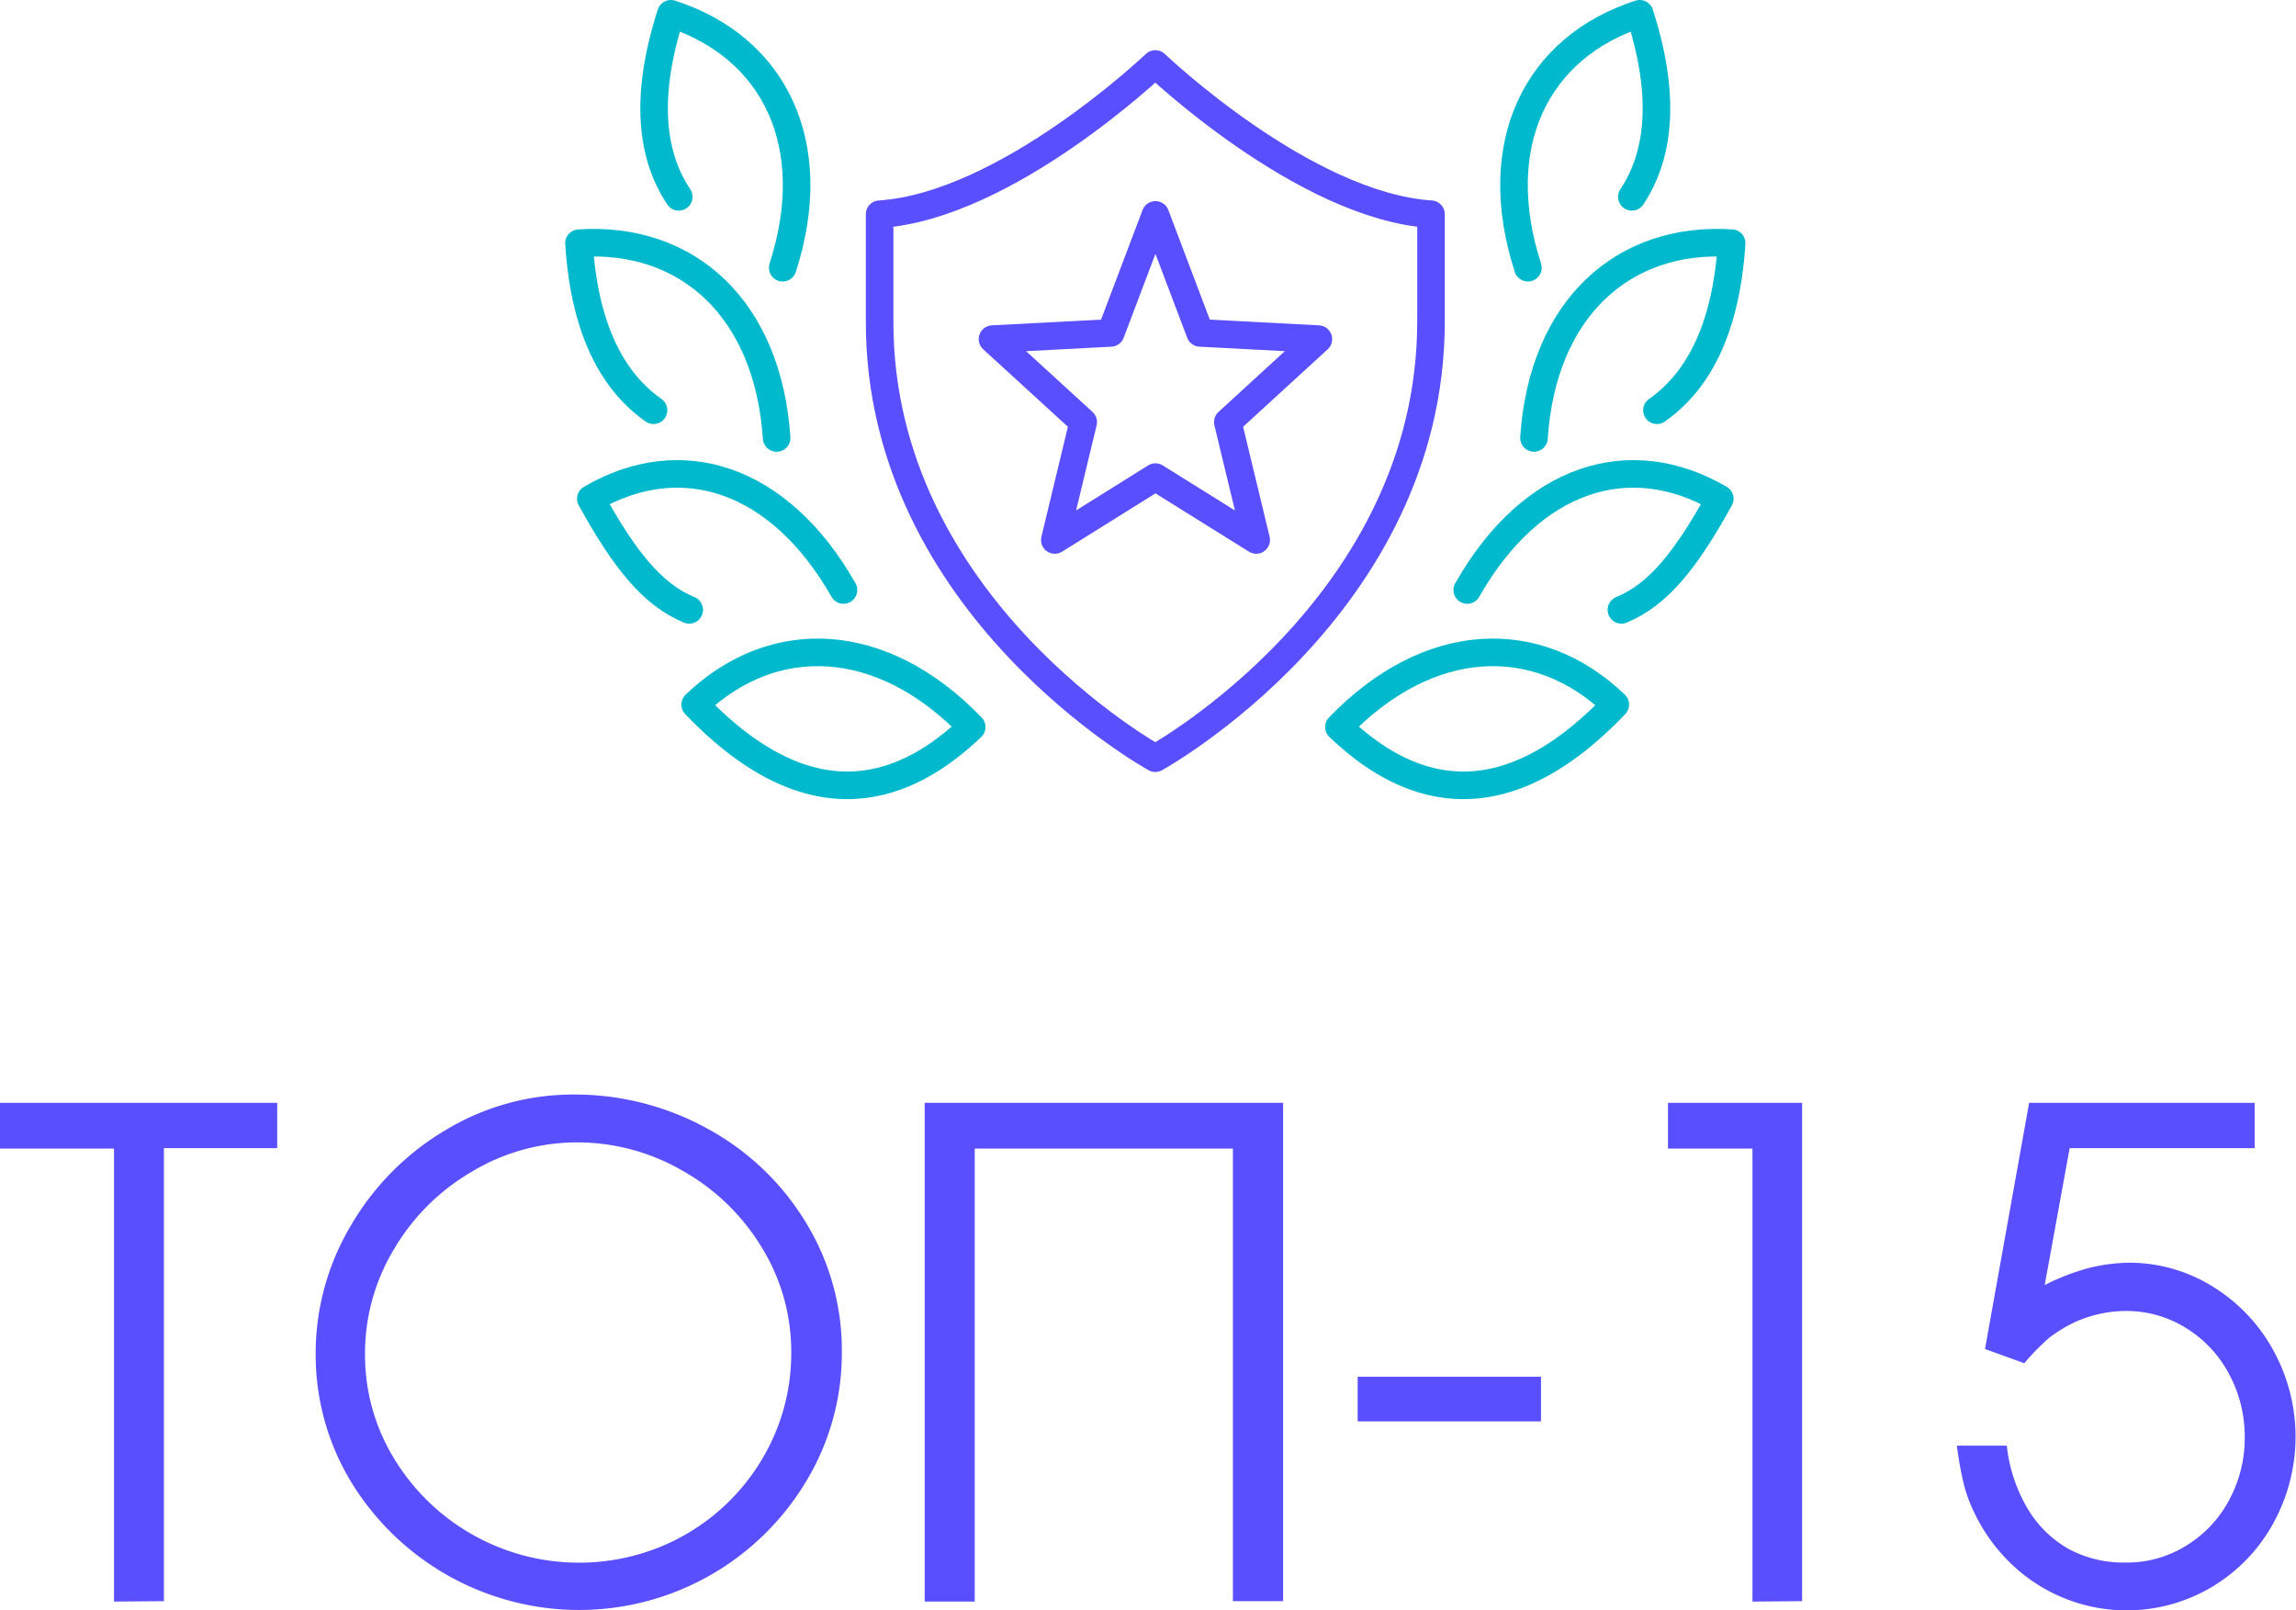 <svg id="Слой_1" data-name="Слой 1" xmlns="http://www.w3.org/2000/svg" viewBox="0 0 166.56 116.79"><defs><style>.cls-1{fill:#5a4fff;}.cls-2,.cls-3{fill:none;stroke-linecap:round;stroke-linejoin:round;stroke-width:2px;}.cls-2{stroke:#00b9cd;}.cls-3{stroke:#5a4fff;}</style></defs><path class="cls-1" d="M8.27,116.18V83.32H0V80H20.11v3.29H11.89v32.86Z"/><path class="cls-1" d="M41.56,79.4a19.94,19.94,0,0,1,9.81,2.5,18.86,18.86,0,0,1,7.09,6.78,17.72,17.72,0,0,1,2.61,9.38,17.94,17.94,0,0,1-2.59,9.4A19.2,19.2,0,0,1,42,116.79a19.39,19.39,0,0,1-16.53-9.29,17.8,17.8,0,0,1-2.57-9.29,18.1,18.1,0,0,1,2.56-9.32A19.31,19.31,0,0,1,32.29,82,17.86,17.86,0,0,1,41.56,79.4Zm.3,3.47A14.81,14.81,0,0,0,34.22,85a15.74,15.74,0,0,0-5.64,5.62,14.66,14.66,0,0,0-2.1,7.63,14.37,14.37,0,0,0,2.1,7.54A15.69,15.69,0,0,0,48,112.17,15.33,15.33,0,0,0,56.22,104a14.94,14.94,0,0,0,1.18-5.9,14.39,14.39,0,0,0-2.11-7.56,15.69,15.69,0,0,0-5.7-5.57A15.25,15.25,0,0,0,41.86,82.87Z"/><path class="cls-1" d="M67.08,116.18V80h26v36.15H89.44V83.32H70.71v32.86Z"/><path class="cls-1" d="M98.49,99.87h13.3v3.24H98.49Z"/><path class="cls-1" d="M127.13,116.18V83.32H121V80h9.73v36.15Z"/><path class="cls-1" d="M144,97.86,147.2,80h16.36l0,3.29H150.14l-1.81,9.93A16.47,16.47,0,0,1,151.47,92a12.52,12.52,0,0,1,3-.4,11.42,11.42,0,0,1,6,1.7,12.39,12.39,0,0,1,4.42,4.61,13,13,0,0,1,0,12.63,12.18,12.18,0,0,1-4.45,4.59,12.08,12.08,0,0,1-14.35-1.51,12.72,12.72,0,0,1-2.82-3.79,11.06,11.06,0,0,1-.79-2.09,24.94,24.94,0,0,1-.52-2.87h3.62a11.33,11.33,0,0,0,1.46,4.48,8.14,8.14,0,0,0,3,3,8.43,8.43,0,0,0,4.17,1,8.14,8.14,0,0,0,4.36-1.21,8.59,8.59,0,0,0,3.12-3.29,9.43,9.43,0,0,0,1.15-4.6,9.54,9.54,0,0,0-1.15-4.6,8.65,8.65,0,0,0-3.15-3.34,8.16,8.16,0,0,0-4.33-1.21,9.07,9.07,0,0,0-3.67.8A11,11,0,0,0,148.71,97a16.74,16.74,0,0,0-1.86,1.89Z"/><path class="cls-2" d="M117.62,44.24c2.69-1.1,4.71-3.66,7.14-8.06-6.53-3.82-13.68-1.55-18.32,6.62"/><path class="cls-2" d="M97.13,52.74c4.6,4.4,11.44,7.39,20.05-1.63C111.49,45.66,103.62,46,97.13,52.74Z"/><path class="cls-2" d="M120.2,29.76c2.85-2,5-5.65,5.42-12.12-7.86-.52-13.72,4.74-14.34,14.13"/><path class="cls-2" d="M118.38,14.28c1.92-2.89,2.56-7.1.57-13.28-7.5,2.42-11,9.48-8.11,18.42"/><path class="cls-2" d="M50,44.24c-2.68-1.1-4.71-3.66-7.14-8.06,6.53-3.82,13.68-1.55,18.33,6.62"/><path class="cls-2" d="M70.49,52.74c-4.6,4.4-11.44,7.39-20.06-1.63C56.13,45.66,64,46,70.49,52.74Z"/><path class="cls-2" d="M47.41,29.76c-2.84-2-5-5.65-5.41-12.12,7.86-.52,13.71,4.74,14.34,14.13"/><path class="cls-2" d="M49.24,14.28c-1.93-2.89-2.56-7.1-.57-13.28,7.5,2.42,11,9.48,8.11,18.42"/><path class="cls-3" d="M83.81,55s20-11,20-31.68V15.54c-9.22-.6-20-10.9-20-10.9s-10.78,10.3-20,10.9v7.82C63.81,44,83.81,55,83.81,55Z"/><polygon class="cls-3" points="83.82 15.59 87.06 24.15 95.64 24.6 89.07 30.62 91.13 39.17 83.82 34.61 76.52 39.17 78.58 30.62 72 24.6 80.58 24.15 83.82 15.59"/></svg>